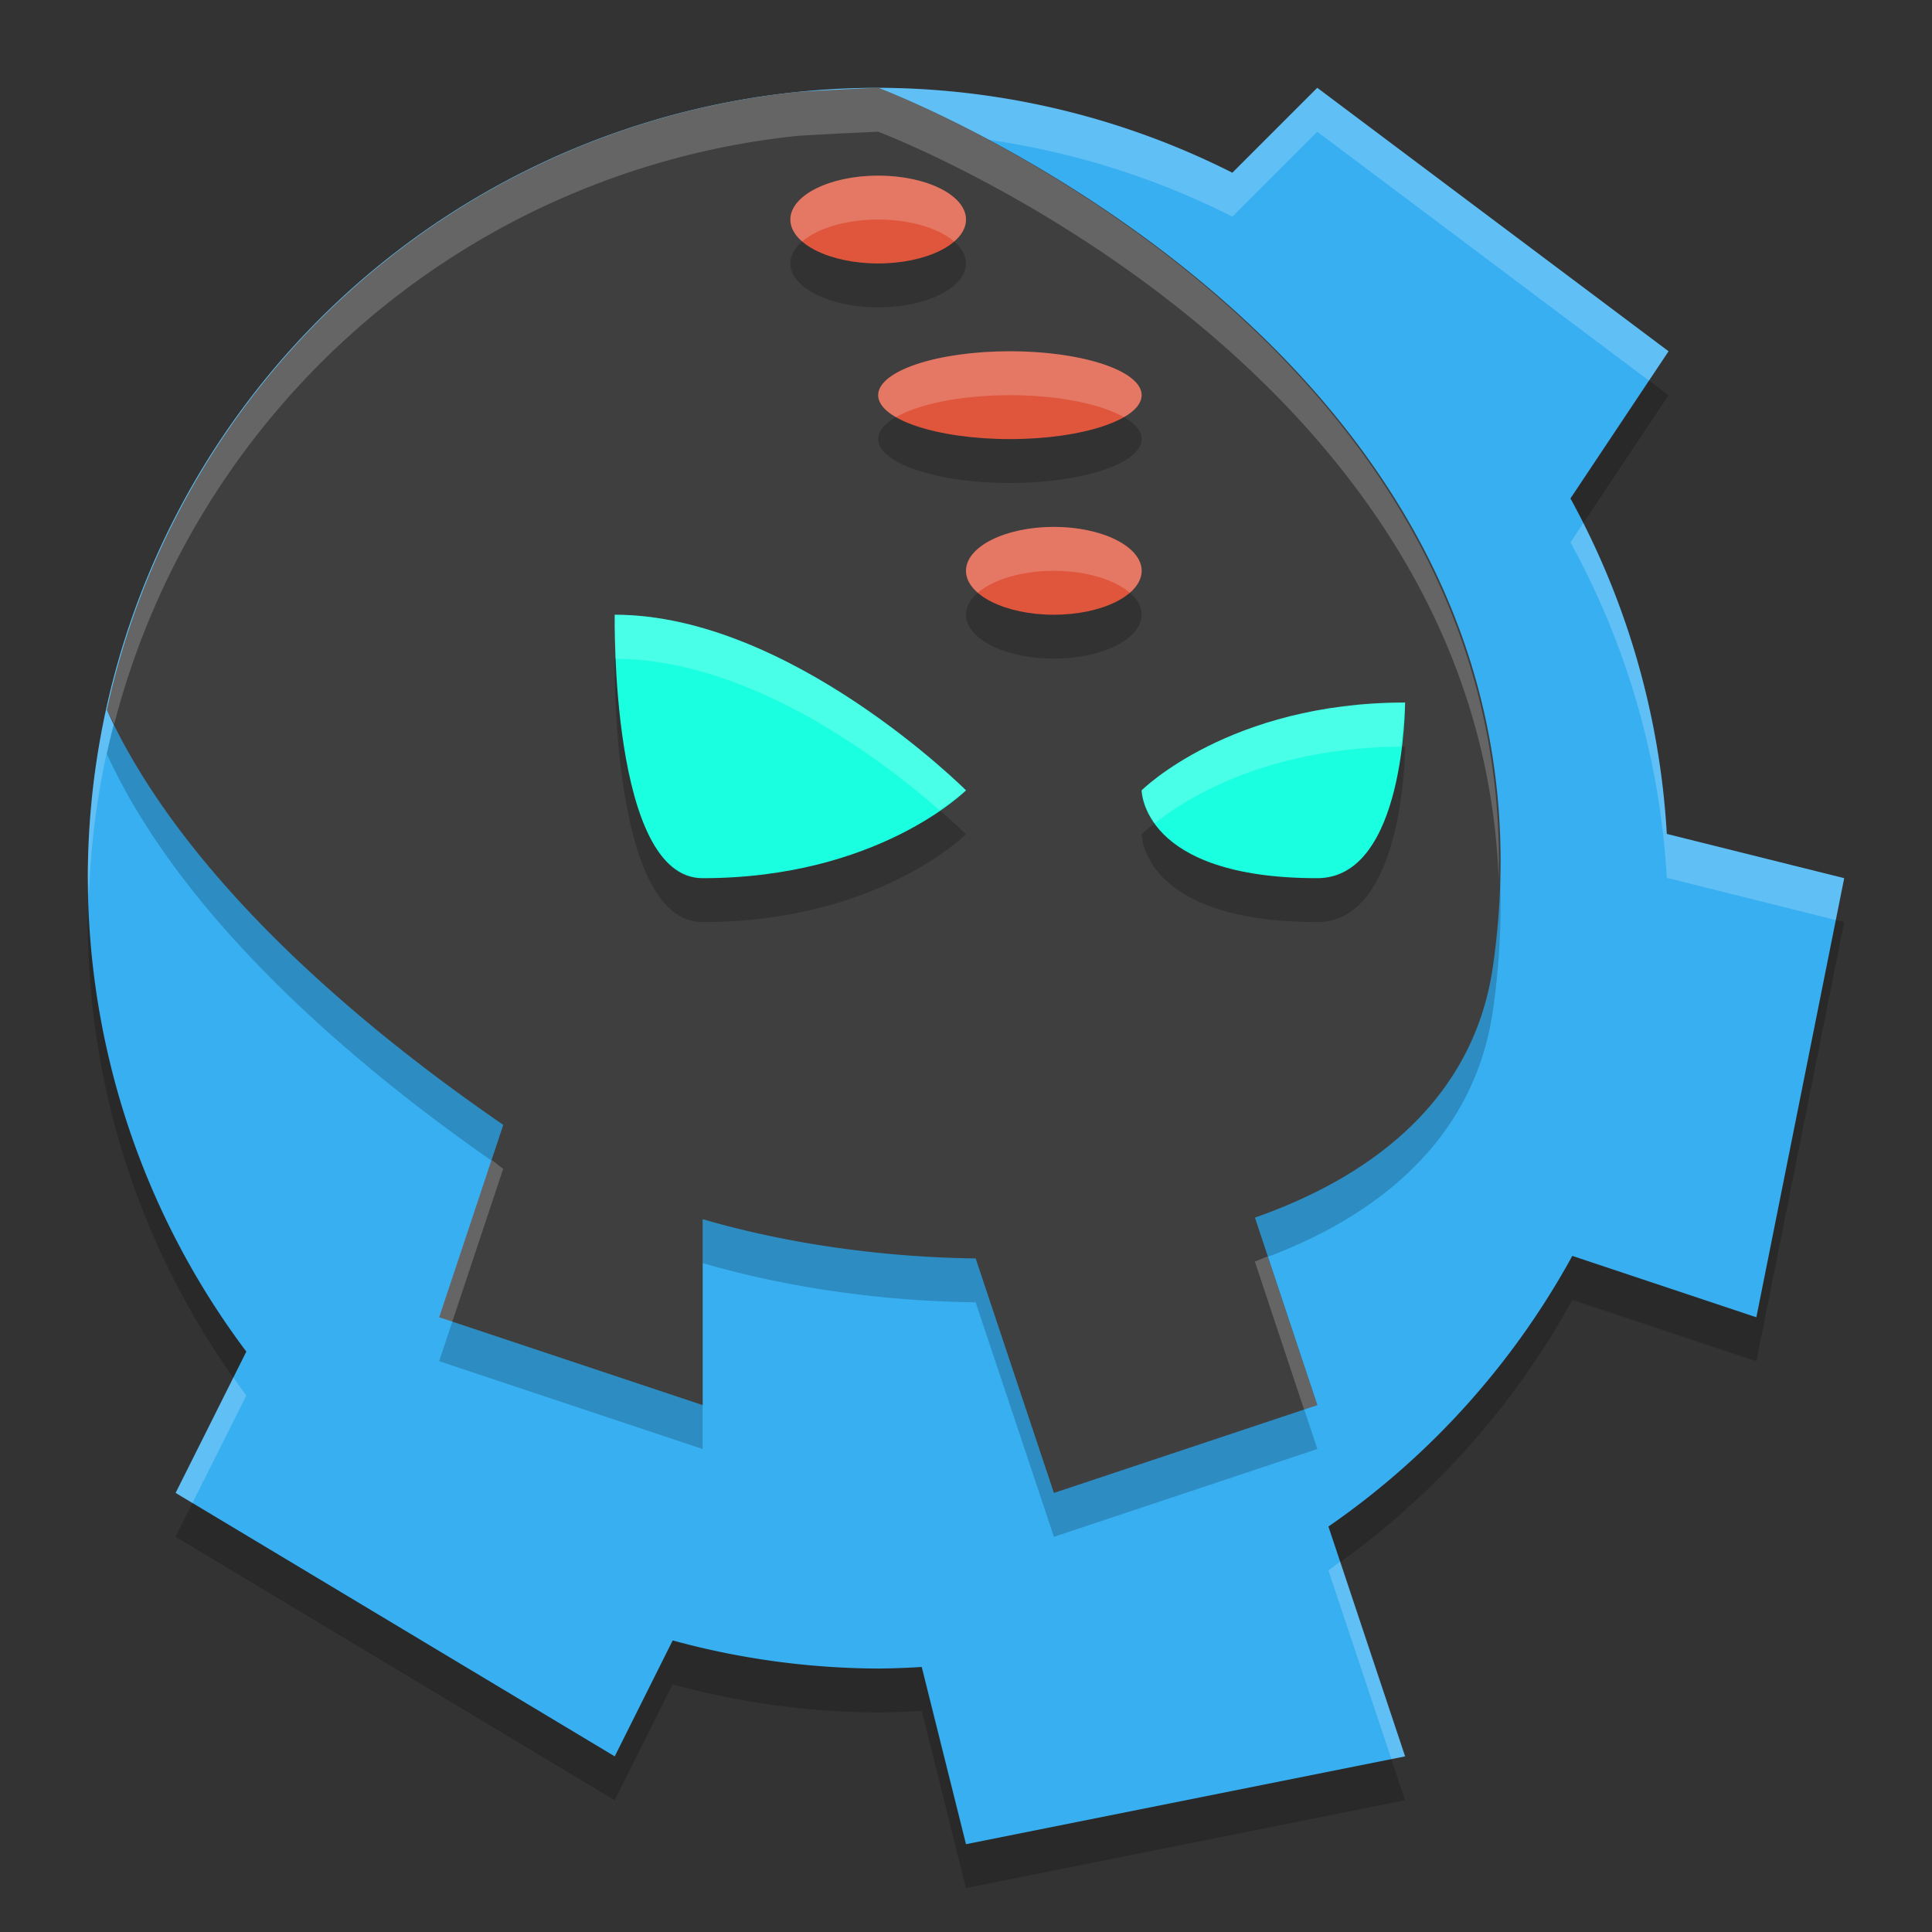 <svg width="22" height="22" version="1.1" xmlns="http://www.w3.org/2000/svg">
 <rect width="100%" height="100%" fill="#333333" stroke="none"/>
 <path d="m 10,1.5 a 9,9 0 0 0 -9,9 9,9 0 0 0 1.805,5.391 L 2,17.5 l 5,3 0.66,-1.32 A 9,9 0 0 0 10,19.5 9,9 0 0 0 10.496,19.482 L 11,21.5 l 5,-1 -0.873,-2.617 a 9,9 0 0 0 2.777,-3.082 L 20,15.5 21,10.5 18.98,9.996 A 9,9 0 0 0 17.883,6.176 L 19,4.5 15,1.5 14.033,2.467 A 9,9 0 0 0 10,1.5 Z" style="opacity:.2"/>
 <path d="M 10 1 A 9 9 0 0 0 1 10 A 9 9 0 0 0 2.805 15.391 L 2 17 L 7 20 L 7.66 18.68 A 9 9 0 0 0 10 19 A 9 9 0 0 0 10.496 18.982 L 11 21 L 16 20 L 15.127 17.383 A 9 9 0 0 0 17.904 14.301 L 20 15 L 21 10 L 18.98 9.496 A 9 9 0 0 0 17.883 5.676 L 19 4 L 15 1 L 14.033 1.967 A 9 9 0 0 0 10 1 z " style="fill:#38aff1"/>
 <path d="m10 1.5s-0.462 0.019-0.918 0.047a9 9 0 0 0-7.865 7.039c0.815 1.781 2.654 3.445 4.514 4.723l-0.73 2.191 3 1v-2.117c0.959 0.279 2.037 0.433 3.109 0.447l0.891 2.67 3-1-0.711-2.135c1.427-0.5 2.504-1.415 2.711-2.865 1-7-7-10-7-10z" style="opacity:.2"/>
 <path d="M 10 1 A 9 9 0 0 0 1 10 A 9 9 0 0 0 1.012 10.207 A 9 9 0 0 1 10 1.5 A 9 9 0 0 1 14.033 2.467 L 15 1.5 L 18.777 4.334 L 19 4 L 15 1 L 14.033 1.967 A 9 9 0 0 0 10 1 z M 18.029 5.957 L 17.883 6.176 A 9 9 0 0 1 18.98 9.996 L 20.904 10.477 L 21 10 L 18.98 9.496 A 9 9 0 0 0 18.029 5.957 z M 2.658 15.686 L 2 17 L 2.191 17.115 L 2.805 15.891 A 9 9 0 0 1 2.658 15.686 z M 15.26 17.781 A 9 9 0 0 1 15.127 17.883 L 15.844 20.031 L 16 20 L 15.26 17.781 z " style="fill:#ffffff;opacity:.2"/>
 <path d="m10 1s-0.462 0.019-0.918 0.047a9 9 0 0 0-7.865 7.039c0.815 1.781 2.654 3.445 4.514 4.723l-0.73 2.191 3 1v-2.117c0.959 0.279 2.037 0.433 3.109 0.447l0.891 2.67 3-1-0.711-2.135c1.427-0.5 2.504-1.415 2.711-2.865 1-7-7-10-7-10z" style="fill:#3f3f3f"/>
 <path d="m7 7.5s-0.054 3 1 3c2 0 3-1 3-1s-2-2-4-2zm9 1c-2 0-3 1-3 1s0 1 2 1c1 0 1-2 1-2z" style="opacity:.2"/>
 <path d="m13 9s1-1 3-1c0 0 0 2-1 2-2 0-2-1-2-1z" style="fill:#1bffe1"/>
 <path d="m11 9s-2-2-4-2c0 0-0.054 3 1 3 2 0 3-1 3-1z" style="fill:#1bffe1"/>
 <path d="m10 2.5a1 0.5 0 0 0-1 0.5 1 0.5 0 0 0 1 0.5 1 0.5 0 0 0 1-0.5 1 0.5 0 0 0-1-0.5zm1.5 2a1.5 0.5 0 0 0-1.5 0.5 1.5 0.5 0 0 0 1.5 0.5 1.5 0.5 0 0 0 1.5-0.5 1.5 0.5 0 0 0-1.5-0.5zm0.5 2a1 0.5 0 0 0-1 0.5 1 0.5 0 0 0 1 0.5 1 0.5 0 0 0 1-0.5 1 0.5 0 0 0-1-0.5z" style="opacity:.2"/>
 <ellipse cx="12" cy="6.5" rx="1" ry=".5" style="fill:#df563d"/>
 <ellipse cx="11.5" cy="4.5" rx="1.5" ry=".5" style="fill:#df563d"/>
 <ellipse cx="10" cy="2.5" rx="1" ry=".5" style="fill:#df563d"/>
 <path d="M 10 1 C 10 1 9.538 1.019 9.082 1.047 A 9 9 0 0 0 1.217 8.086 C 1.241 8.139 1.275 8.191 1.301 8.244 A 9 9 0 0 1 9.082 1.547 C 9.538 1.519 10 1.5 10 1.5 C 10 1.5 16.84 4.078 17.066 10.012 C 17.221 3.722 10 1 10 1 z M 5.598 13.209 L 5 15 L 5.15 15.051 L 5.73 13.309 C 5.686 13.278 5.643 13.24 5.598 13.209 z M 14.436 14.307 C 14.386 14.325 14.34 14.348 14.289 14.365 L 14.85 16.051 L 15 16 L 14.436 14.307 z " style="fill:#ffffff;opacity:.2"/>
 <path d="M 7 7 C 7 7 6.999 7.205 7.012 7.502 C 8.57 7.508 10.092 8.694 10.699 9.227 C 10.88 9.1 11 9 11 9 C 11 9 9 7 7 7 z M 16 8 C 14 8 13 9 13 9 C 13 9 13.008 9.174 13.15 9.375 C 13.467 9.121 14.384 8.515 15.953 8.502 C 15.986 8.225 16 8 16 8 z " style="fill:#ffffff;opacity:.2"/>
 <path d="m10 2a1 0.5 0 0 0-1 0.5 1 0.5 0 0 0 0.135 0.25 1 0.5 0 0 1 0.865-0.25 1 0.5 0 0 1 0.865 0.25 1 0.5 0 0 0 0.135-0.25 1 0.5 0 0 0-1-0.5zm1.5 2a1.5 0.5 0 0 0-1.5 0.5 1.5 0.5 0 0 0 0.203 0.25 1.5 0.5 0 0 1 1.297-0.25 1.5 0.5 0 0 1 1.297 0.25 1.5 0.5 0 0 0 0.203-0.25 1.5 0.5 0 0 0-1.5-0.5zm0.5 2a1 0.5 0 0 0-1 0.5 1 0.5 0 0 0 0.135 0.25 1 0.5 0 0 1 0.865-0.25 1 0.5 0 0 1 0.865 0.25 1 0.5 0 0 0 0.135-0.25 1 0.5 0 0 0-1-0.5z" style="fill:#ffffff;opacity:.2"/>
</svg>

